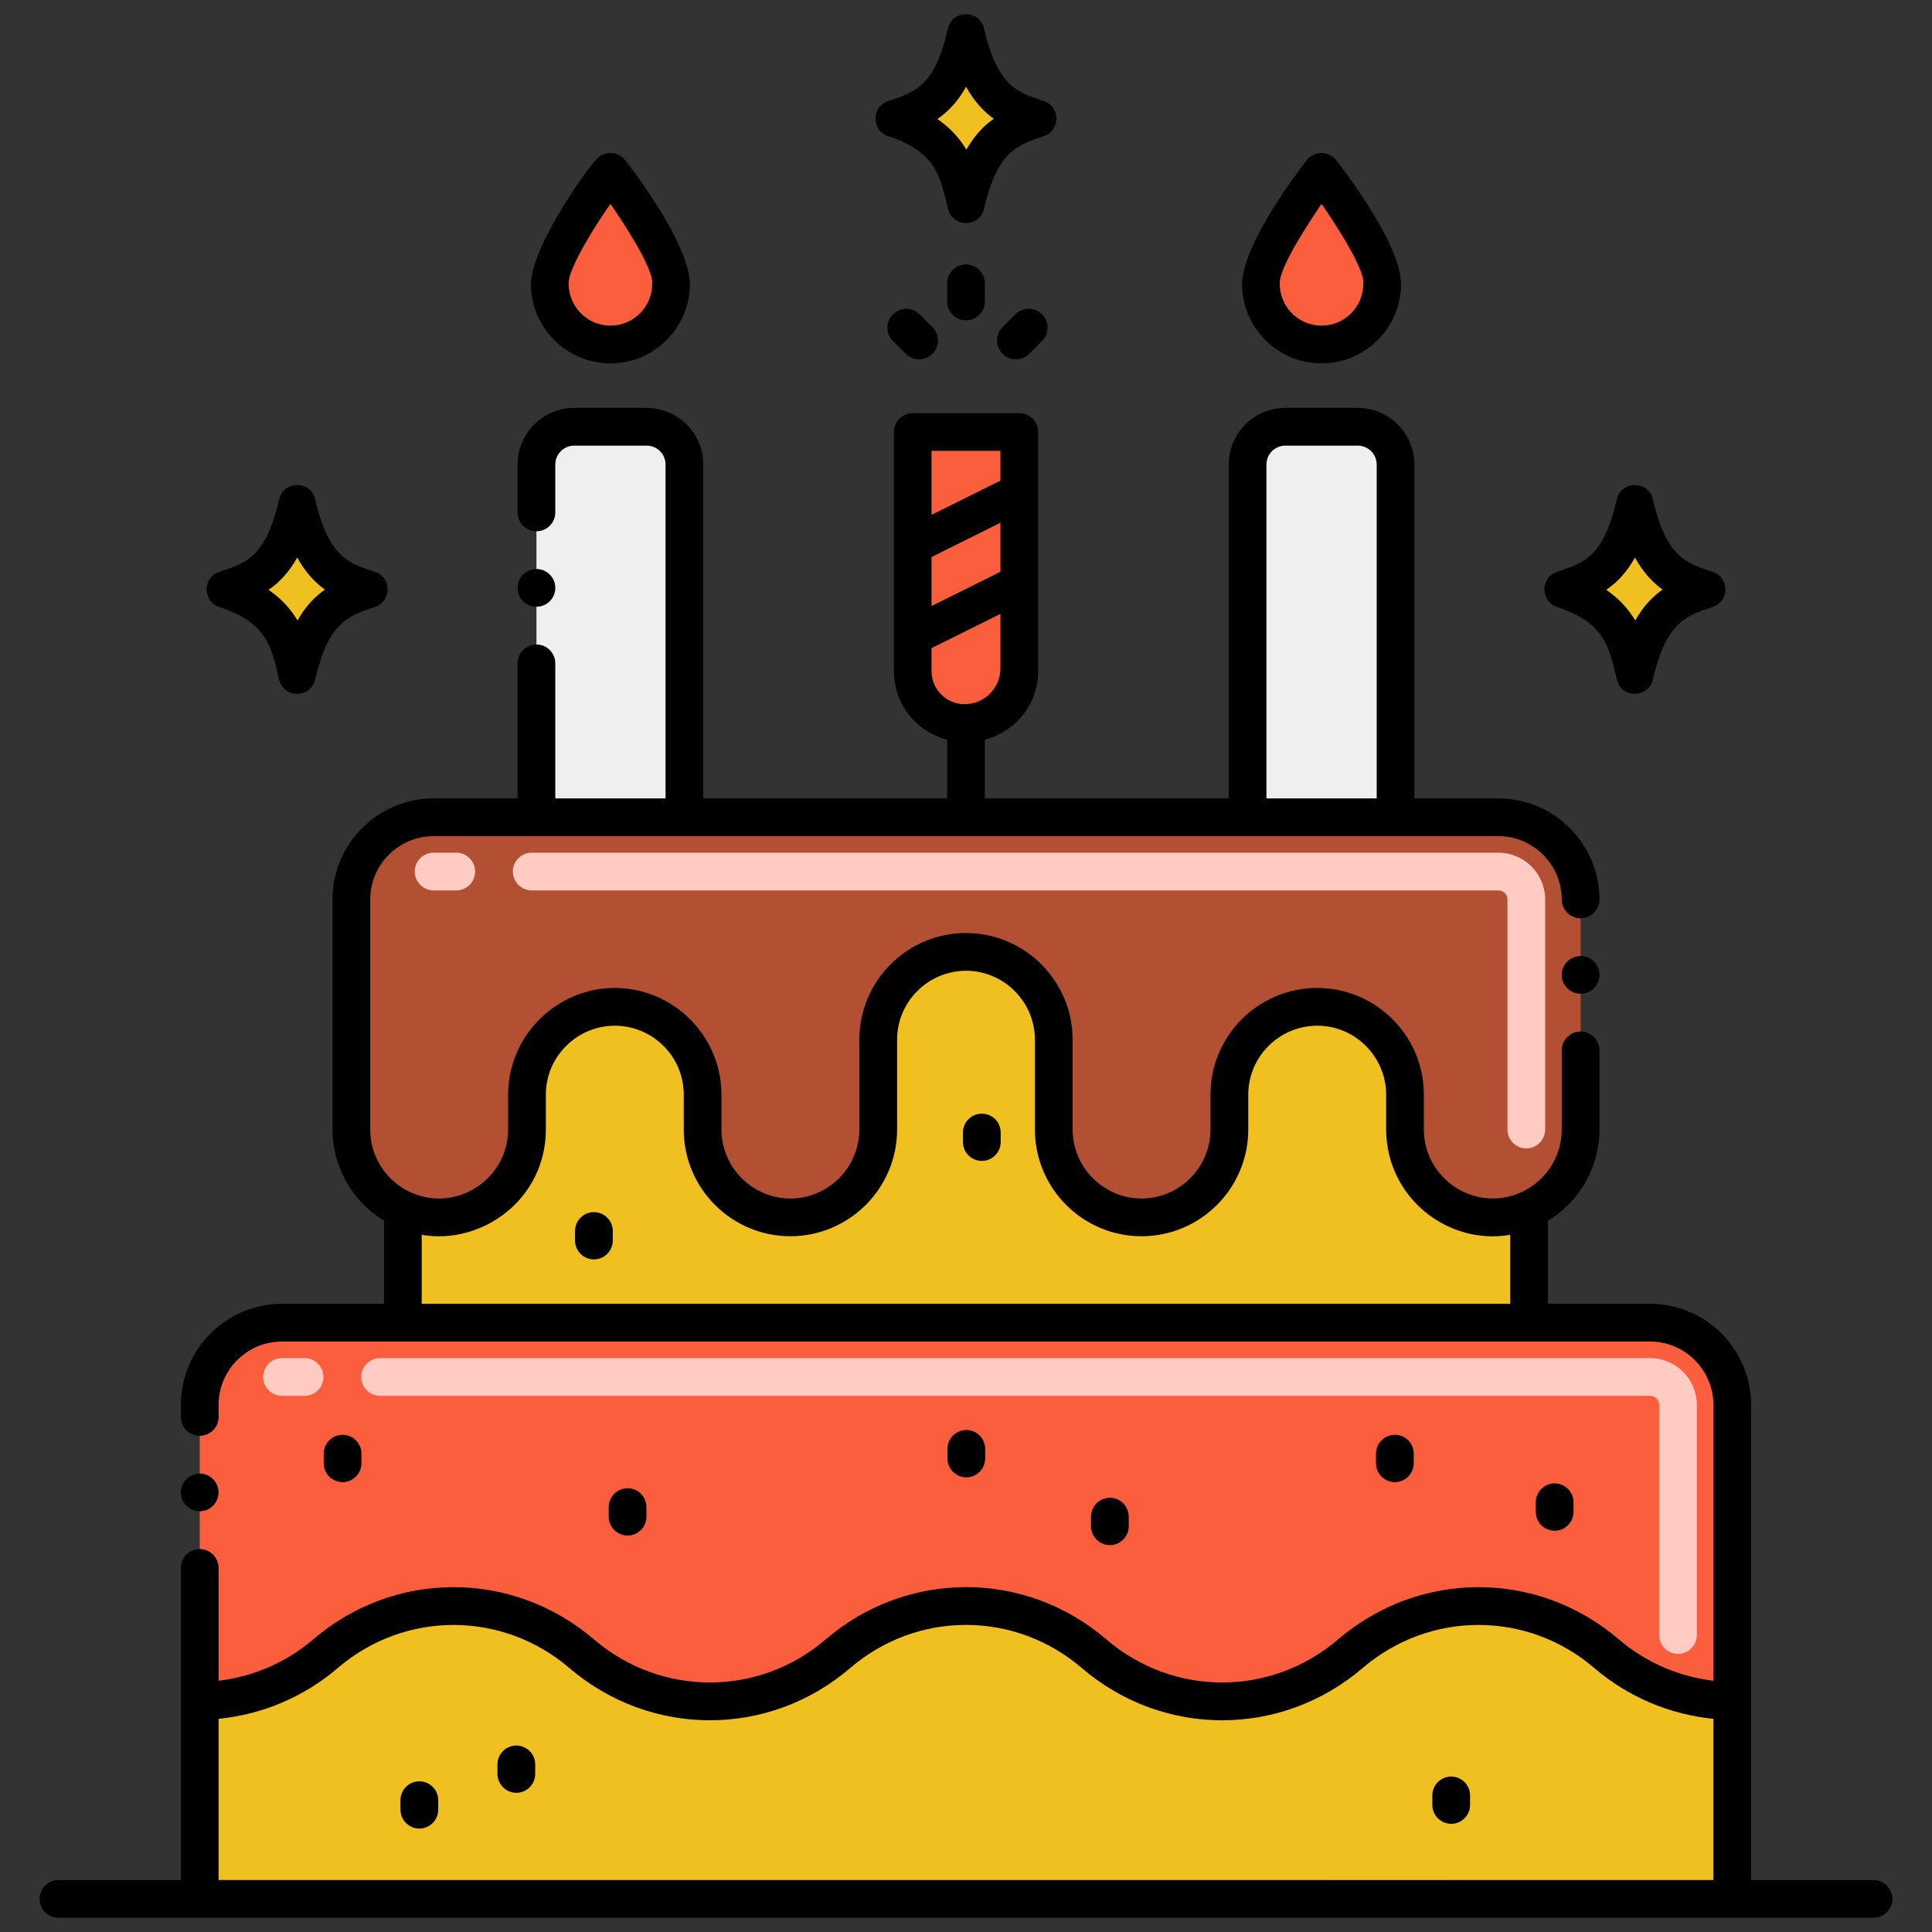 <?xml version="1.0" encoding="utf-8"?>
<!-- Generator: Adobe Illustrator 24.0.0, SVG Export Plug-In . SVG Version: 6.00 Build 0)  -->
<svg version="1.1" id="Layer_1" xmlns="http://www.w3.org/2000/svg" xmlns:xlink="http://www.w3.org/1999/xlink" x="0px" y="0px"
	 viewBox="0 0 256 256" enable-background="new 0 0 256 256" xml:space="preserve">
<rect x="0" y="0" width="256" height="256" fill="#333333" stroke="none"/>
<g>
</g>
<g>
	<path fill="#FB5E3D" d="M218.642,175.26H37.358c-6.013,0-10.893,4.88-10.893,10.893v65.462h203.07c0-7.209,0-58.769,0-65.462
		C229.535,180.141,224.655,175.26,218.642,175.26z"/>
	<path fill="#FFCBC3" d="M222.339,219.145c-1.381,0-2.5-1.119-2.5-2.5v-30.492c0-0.66-0.537-1.197-1.197-1.197H50.358
		c-1.381,0-2.5-1.119-2.5-2.5s1.119-2.5,2.5-2.5h168.283c3.417,0,6.197,2.78,6.197,6.197v30.492
		C224.839,218.026,223.72,219.145,222.339,219.145z M40.358,184.956h-3c-1.381,0-2.5-1.119-2.5-2.5s1.119-2.5,2.5-2.5h3
		c1.381,0,2.5,1.119,2.5,2.5S41.739,184.956,40.358,184.956z"/>
	<path fill="#F0C020" d="M229.535,225.391v26.225H26.465v-26.225c5.937-0.065,11.863-2.157,16.656-6.264
		c9.737-8.346,24.149-8.386,33.954,0c9.792,8.374,24.203,8.357,33.954,0c9.76-8.366,24.182-8.366,33.943,0
		c9.741,8.349,24.151,8.383,33.954,0c9.798-8.379,24.21-8.352,33.954,0C217.672,223.234,223.598,225.325,229.535,225.391z"/>
	<path fill="#F0C020" d="M202.62,160.26v15.001H53.38V160.26c7.58,3.48,16.45-2.04,16.45-10.59V145
		c0.02-6.39,5.22-11.59,11.63-11.59c6.52,0,11.64,5.3,11.64,11.62v4.64c0,6.43,5.21,11.64,11.63,11.64
		c6.43,0,11.64-5.22,11.64-11.64v-11.91c0-6.42,5.2-11.63,11.63-11.63c6.49,0,11.63,5.29,11.63,11.61v11.93
		c0,6.43,5.21,11.64,11.64,11.64c6.42,0,11.63-5.22,11.63-11.64v-4.64c0-6.41,5.21-11.62,11.64-11.62c6.5,0,11.61,5.28,11.63,11.59
		v4.67C186.17,158.22,195.04,163.74,202.62,160.26z"/>
	<path fill="#EFEFEF" d="M90.691,108.29H71.083V61.547c0-2.761,2.239-5,5-5h9.608c2.761,0,5,2.239,5,5V108.29z"/>
	<path fill="#FB5E3D" d="M88.925,37.617c0,4.439-3.598,8.037-8.037,8.037c-4.439,0-8.037-3.598-8.037-8.037
		s8.037-14.838,8.037-14.838S88.925,33.178,88.925,37.617z"/>
	<path fill="#FB5E3D" d="M128,95.813L128,95.813c-3.902,0-7.066-3.163-7.066-7.066V57.238h14.131v31.509
		C135.066,92.65,131.902,95.813,128,95.813z"/>
	<path fill="#EFEFEF" d="M184.917,108.29h-19.608V61.547c0-2.761,2.239-5,5-5h9.608c2.761,0,5,2.239,5,5V108.29z"/>
	<path fill="#FB5E3D" d="M183.15,37.617c0,4.439-3.598,8.037-8.037,8.037c-4.439,0-8.037-3.598-8.037-8.037
		s8.037-14.838,8.037-14.838S183.15,33.178,183.15,37.617z"/>
	<path fill="#B34F33" d="M209.44,119.18v30.49c0,4.71-2.8,8.76-6.82,10.59c-7.58,3.48-16.45-2.04-16.45-10.59V145
		c-0.02-6.31-5.13-11.59-11.63-11.59c-6.43,0-11.64,5.21-11.64,11.62v4.64c0,6.42-5.21,11.64-11.63,11.64
		c-6.43,0-11.64-5.21-11.64-11.64v-11.93c0-6.32-5.14-11.61-11.63-11.61c-6.43,0-11.63,5.21-11.63,11.63v11.91
		c0,6.42-5.21,11.64-11.64,11.64c-6.42,0-11.63-5.21-11.63-11.64v-4.64c0-6.32-5.12-11.62-11.64-11.62
		c-6.41,0-11.61,5.2-11.63,11.59v4.67c0,8.55-8.87,14.07-16.45,10.59c-4.02-1.83-6.82-5.88-6.82-10.59v-30.49
		c0-6.01,4.88-10.89,10.9-10.89h141.08C204.56,108.29,209.44,113.17,209.44,119.18z"/>
	<path fill="#FFCBC3" d="M202.241,152.173c-1.381,0-2.5-1.119-2.5-2.5v-30.49c0-0.659-0.537-1.196-1.197-1.196H70.456
		c-1.381,0-2.5-1.119-2.5-2.5s1.119-2.5,2.5-2.5h128.088c3.417,0,6.197,2.779,6.197,6.196v30.49
		C204.741,151.054,203.622,152.173,202.241,152.173z M60.456,117.986h-3c-1.381,0-2.5-1.119-2.5-2.5s1.119-2.5,2.5-2.5h3
		c1.381,0,2.5,1.119,2.5,2.5S61.837,117.986,60.456,117.986z"/>
	<path fill="#F0C020" d="M48.918,78.1c-3.653-1.207-7.425-2.262-9.544-11.386c-1.951,8.404-5.076,9.91-9.544,11.386
		c7.286,2.408,8.385,6.394,9.544,11.386C41.371,80.881,44.673,79.503,48.918,78.1z"/>
	<path fill="#F0C020" d="M226.169,78.1c-3.653-1.207-7.425-2.262-9.544-11.386c-1.951,8.404-5.076,9.91-9.544,11.386
		c7.286,2.408,8.385,6.394,9.544,11.386C218.622,80.881,221.925,79.503,226.169,78.1z"/>
	<path fill="#F0C020" d="M137.544,15.716c-3.653-1.207-7.426-2.262-9.544-11.386c-1.951,8.404-5.076,9.91-9.544,11.386
		c7.286,2.408,8.385,6.394,9.544,11.386C129.996,18.497,133.299,17.118,137.544,15.716z"/>
	<path d="M47.894,193.891v-1.271c0-1.381-1.119-2.5-2.5-2.5s-2.5,1.119-2.5,2.5v1.271c0,1.381,1.119,2.5,2.5,2.5
		S47.894,195.272,47.894,193.891z"/>
	<path d="M85.656,200.967v-1.271c0-1.381-1.119-2.5-2.5-2.5s-2.5,1.119-2.5,2.5v1.271c0,1.381,1.119,2.5,2.5,2.5
		S85.656,202.347,85.656,200.967z"/>
	<path d="M208.499,200.331v-1.271c0-1.381-1.119-2.5-2.5-2.5s-2.5,1.119-2.5,2.5v1.271c0,1.381,1.119,2.5,2.5,2.5
		S208.499,201.712,208.499,200.331z"/>
	<path d="M130.541,193.256v-1.271c0-1.381-1.119-2.5-2.5-2.5s-2.5,1.119-2.5,2.5v1.271c0,1.381,1.119,2.5,2.5,2.5
		S130.541,194.637,130.541,193.256z"/>
	<path d="M187.326,193.891v-1.271c0-1.381-1.119-2.5-2.5-2.5s-2.5,1.119-2.5,2.5v1.271c0,1.381,1.119,2.5,2.5,2.5
		S187.326,195.272,187.326,193.891z"/>
	<path d="M149.563,202.237v-1.271c0-1.381-1.119-2.5-2.5-2.5s-2.5,1.119-2.5,2.5v1.271c0,1.381,1.119,2.5,2.5,2.5
		S149.563,203.618,149.563,202.237z"/>
	<path d="M128,35.046c-1.381,0-2.5,1.119-2.5,2.5v2.398c0,1.381,1.119,2.5,2.5,2.5s2.5-1.119,2.5-2.5v-2.398
		C130.5,36.165,129.381,35.046,128,35.046z"/>
	<path d="M118.317,41.649c-0.976,0.977-0.976,2.56,0.001,3.536l1.696,1.695c0.978,0.976,2.56,0.976,3.536-0.001
		c0.976-0.977,0.976-2.56-0.001-3.536l-1.696-1.695C120.877,40.674,119.294,40.673,118.317,41.649z"/>
	<path d="M134.544,41.649l-1.695,1.695c-0.977,0.977-0.977,2.559,0,3.535c0.977,0.977,2.559,0.977,3.535,0l1.695-1.695
		c0.977-0.977,0.977-2.559,0-3.535S135.521,40.673,134.544,41.649z"/>
	<circle cx="71.08" cy="77.899" r="2.5"/>
	<path d="M82.87,21.25c-1.004-1.296-2.961-1.292-3.96,0c-1,0.952-8.481,11.339-8.561,16.37c0,5.81,4.73,10.529,10.54,10.529
		c5.811,0,10.53-4.72,10.53-10.529C91.33,31.956,82.87,21.25,82.87,21.25z M86.42,37.62c0,3.04-2.49,5.529-5.53,5.529
		c-3.05,0-5.53-2.489-5.54-5.54c-0.162-1.977,4.02-8.495,5.54-10.59C82.075,28.726,86.674,35.554,86.42,37.62z"/>
	<path d="M164.58,37.62c0,5.81,4.72,10.529,10.529,10.529c5.811,0,10.54-4.72,10.54-10.529c-0.071-4.672-5.625-12.482-8.449-16.23
		c-1.169-1.547-3.118-1.371-4.07-0.14v0.01C170.363,24.792,164.652,32.963,164.58,37.62z M175.109,27.019
		c1.197,1.704,5.794,8.535,5.54,10.601c-0.01,3.04-2.489,5.529-5.54,5.529c-3.05,0-5.529-2.489-5.54-5.54
		C169.448,35.316,174.183,28.388,175.109,27.019z"/>
	<circle cx="209.439" cy="129.18" r="2.5"/>
	<path d="M68.416,231.293c-1.381,0-2.5,1.119-2.5,2.5v1.26c0,1.381,1.119,2.5,2.5,2.5s2.5-1.119,2.5-2.5v-1.26
		C70.916,232.412,69.797,231.293,68.416,231.293z"/>
	<path d="M130.097,147.566c-1.381,0-2.5,1.119-2.5,2.5v1.26c0,1.381,1.119,2.5,2.5,2.5s2.5-1.119,2.5-2.5v-1.26
		C132.597,148.685,131.478,147.566,130.097,147.566z"/>
	<path d="M78.696,160.616c-1.381,0-2.5,1.119-2.5,2.5v1.261c0,1.381,1.119,2.5,2.5,2.5s2.5-1.119,2.5-2.5v-1.261
		C81.196,161.735,80.077,160.616,78.696,160.616z"/>
	<path d="M55.565,236.035c-1.381,0-2.5,1.119-2.5,2.5v1.26c0,1.381,1.119,2.5,2.5,2.5s2.5-1.119,2.5-2.5v-1.26
		C58.065,237.154,56.946,236.035,55.565,236.035z"/>
	<path d="M194.792,239.165v-1.26c0-1.381-1.119-2.5-2.5-2.5s-2.5,1.119-2.5,2.5v1.26c0,1.381,1.119,2.5,2.5,2.5
		S194.792,240.546,194.792,239.165z"/>
	<path d="M26.47,200.25c1.37,0,2.49-1.12,2.49-2.49c0-1.38-1.12-2.51-2.49-2.51c-1.38,0-2.5,1.13-2.5,2.51
		C23.97,199.13,25.09,200.25,26.47,200.25z"/>
	<path d="M248.25,249.116h-16.22c0-6.884,0-55.988,0-62.967c0-7.38-6.011-13.39-13.391-13.39h-13.52v-11.009
		c4.185-2.531,6.811-7.109,6.819-12.081v-10.49c0-1.38-1.12-2.5-2.5-2.5s-2.489,1.12-2.5,2.49v0.01v10.49
		c0,3.743-2.324,7.297-6.196,8.645c-5.925,2.024-12.062-2.438-12.074-8.645V145c-0.021-7.764-6.358-14.09-14.14-14.09
		c-7.79,0-14.131,6.34-14.131,14.12v4.64c-0.01,5.03-4.109,9.13-9.13,9.14c-5.029-0.01-9.13-4.109-9.14-9.14v-11.92
		c0-7.78-6.34-14.11-14.13-14.12c-7.79,0-14.13,6.34-14.13,14.13v11.91c-0.011,5.03-4.11,9.13-9.141,9.14
		c-5.02-0.01-9.12-4.109-9.13-9.14v-4.64c-0.01-7.78-6.359-14.11-14.13-14.12c-0.002,0-0.003,0-0.005,0c-0.002,0-0.003,0-0.005,0
		c-7.738,0-14.101,6.347-14.13,14.08v4.68c-0.011,5.138-4.251,9.13-9.16,9.14c-5.007,0-9.11-4.119-9.11-9.14v-30.49
		c0.01-4.62,3.78-8.38,8.391-8.39c17.245,0,123.271,0,141.09,0c4.62,0.01,8.39,3.77,8.399,8.39c0,1.38,1.12,2.5,2.5,2.5
		s2.5-1.12,2.5-2.5c-0.01-7.38-6.01-13.39-13.399-13.39h-11.12V61.55c-0.01-4.14-3.37-7.5-7.5-7.5h-9.61c-4.14,0-7.5,3.36-7.5,7.5
		v44.24H130.5v-7.78c4.053-1.032,7.06-4.699,7.06-9.071c0-4.005,0-28.331,0-31.699c0-1.464-1.185-2.5-2.49-2.5h-14.14
		c-1.331,0-2.49,1.071-2.49,2.5c0,7.102,0,24.529,0,31.699c0,4.372,3.007,8.039,7.061,9.071v7.78H93.189V61.55
		c0-4.14-3.37-7.5-7.5-7.5H76.08c-4.13,0-7.5,3.36-7.5,7.5v6.35c0,1.381,1.12,2.5,2.5,2.5s2.5-1.119,2.5-2.5v-6.35
		c0-1.38,1.13-2.5,2.5-2.5h9.609c1.38,0,2.5,1.12,2.5,2.5v44.24H73.58V87.899c0-1.38-1.12-2.5-2.5-2.5s-2.5,1.12-2.5,2.5v17.891
		H57.45c-7.381,0-13.391,6.01-13.391,13.39v30.49c0,4.969,2.637,9.543,6.82,12.083v11.007H37.359c-7.38,0-13.39,6.01-13.39,13.39
		v1.601c0,1.38,1.12,2.5,2.5,2.5c1.37,0,2.5-1.12,2.5-2.5l-0.01-1.601c0.01-4.619,3.78-8.38,8.399-8.39H53.38
		c6.871,0,158.393,0,165.26,0c4.62,0.01,8.391,3.771,8.391,8.39v36.56c-4.604-0.552-8.98-2.443-12.524-5.481
		c-10.768-9.229-26.414-9.23-37.205-0.002c-8.904,7.618-21.817,7.619-30.702,0.002c-10.775-9.236-26.42-9.237-37.197,0
		c-8.885,7.616-21.798,7.614-30.702-0.001c-10.791-9.23-26.438-9.228-37.205,0.001c-3.547,3.04-7.926,4.932-12.534,5.482V207.75
		c0-1.37-1.12-2.49-2.49-2.49c-1.38,0-2.5,1.12-2.5,2.49c0,5.556,0,35.043,0,41.366H7.75c-1.381,0-2.5,1.119-2.5,2.5
		s1.119,2.5,2.5,2.5h240.5c1.381,0,2.5-1.119,2.5-2.5S249.631,249.116,248.25,249.116z M123.43,73.807l9.13-4.539v6.494l-9.13,4.539
		V73.807z M132.56,59.74v3.944l-9.13,4.539V59.74H132.56z M123.43,88.939v-3.055l9.13-4.539v7.214c0,2.623-2.127,4.75-4.75,4.75h0
		C125.399,93.309,123.439,91.349,123.43,88.939z M167.81,61.55c0-1.38,1.12-2.5,2.5-2.5h9.61c1.37,0,2.49,1.12,2.5,2.5v44.24h-14.61
		V61.55z M55.88,172.76v-9.14c7.952,1.378,16.424-4.672,16.45-13.95V145c0.02-5.079,4.202-9.086,9.135-9.09
		c5.037,0.013,9.135,4.1,9.135,9.12v4.64c0,7.8,6.34,14.14,14.13,14.14c7.79-0.01,14.13-6.35,14.141-14.14v-11.91
		c0-5.02,4.1-9.12,9.13-9.13c5.02,0.01,9.12,4.1,9.13,9.12v11.92c0,7.8,6.34,14.14,14.14,14.14c7.79-0.01,14.13-6.35,14.13-14.14
		v-4.64c0.011-5.021,4.11-9.11,9.15-9.12c5.031,0,9.1,4.137,9.12,9.1v4.66c0.022,8.902,8.066,15.388,16.45,13.95v9.14H55.88z
		 M28.96,249.109v-21.355c5.805-0.571,11.335-2.913,15.788-6.729c8.885-7.614,21.797-7.616,30.701,0.002
		c10.791,9.227,26.438,9.227,37.206-0.002c8.892-7.623,21.798-7.623,30.689,0c10.77,9.231,26.417,9.23,37.206,0.001
		c8.906-7.616,21.818-7.617,30.701-0.001c4.451,3.813,9.978,6.156,15.778,6.729v21.355
		C131.822,249.109,294.506,249.128,28.96,249.109z"/>
	<path d="M41.763,66.159c-0.585-2.525-4.195-2.518-4.778,0c-1.759,7.574-4.211,8.385-7.924,9.612c-2.236,0.739-2.241,3.918,0,4.658
		c6.166,2.037,6.865,5.05,7.923,9.611c0.588,2.53,4.192,2.529,4.779,0c1.757-7.574,4.343-8.429,7.923-9.611
		c2.236-0.739,2.241-3.918,0-4.659C46.248,74.638,43.562,73.906,41.763,66.159z M39.423,82.217c-0.869-1.464-2.075-2.849-3.84-4.061
		c1.428-0.98,2.706-2.309,3.801-4.277c1.107,1.993,2.367,3.313,3.668,4.244C41.694,79.077,40.475,80.357,39.423,82.217z"/>
	<path d="M219.015,66.159c-0.585-2.525-4.195-2.518-4.778,0c-1.759,7.574-4.211,8.385-7.924,9.612c-2.236,0.739-2.241,3.918,0,4.658
		c6.167,2.037,6.865,5.05,7.923,9.611c0.588,2.53,4.192,2.529,4.779,0c1.757-7.574,4.343-8.429,7.923-9.611
		c2.236-0.739,2.241-3.918,0-4.659C223.5,74.638,220.813,73.906,219.015,66.159z M216.675,82.217
		c-0.869-1.464-2.075-2.849-3.84-4.061c1.428-0.98,2.706-2.309,3.801-4.277c1.107,1.993,2.367,3.313,3.668,4.244
		C218.946,79.077,217.727,80.357,216.675,82.217z"/>
	<path d="M138.313,13.386c-3.439-1.133-6.125-1.865-7.924-9.612c-0.585-2.524-4.195-2.518-4.779,0
		c-1.759,7.574-4.211,8.385-7.924,9.612c-2.236,0.739-2.241,3.918,0,4.658c6.166,2.037,6.865,5.05,7.923,9.611
		c0.588,2.53,4.192,2.529,4.779,0c1.757-7.574,4.343-8.429,7.923-9.611C140.549,17.306,140.554,14.127,138.313,13.386z
		 M128.049,19.832c-0.869-1.464-2.075-2.849-3.84-4.061c1.428-0.98,2.706-2.309,3.801-4.277c1.107,1.993,2.367,3.312,3.668,4.244
		C130.32,16.692,129.101,17.973,128.049,19.832z"/>
</g>
</svg>
